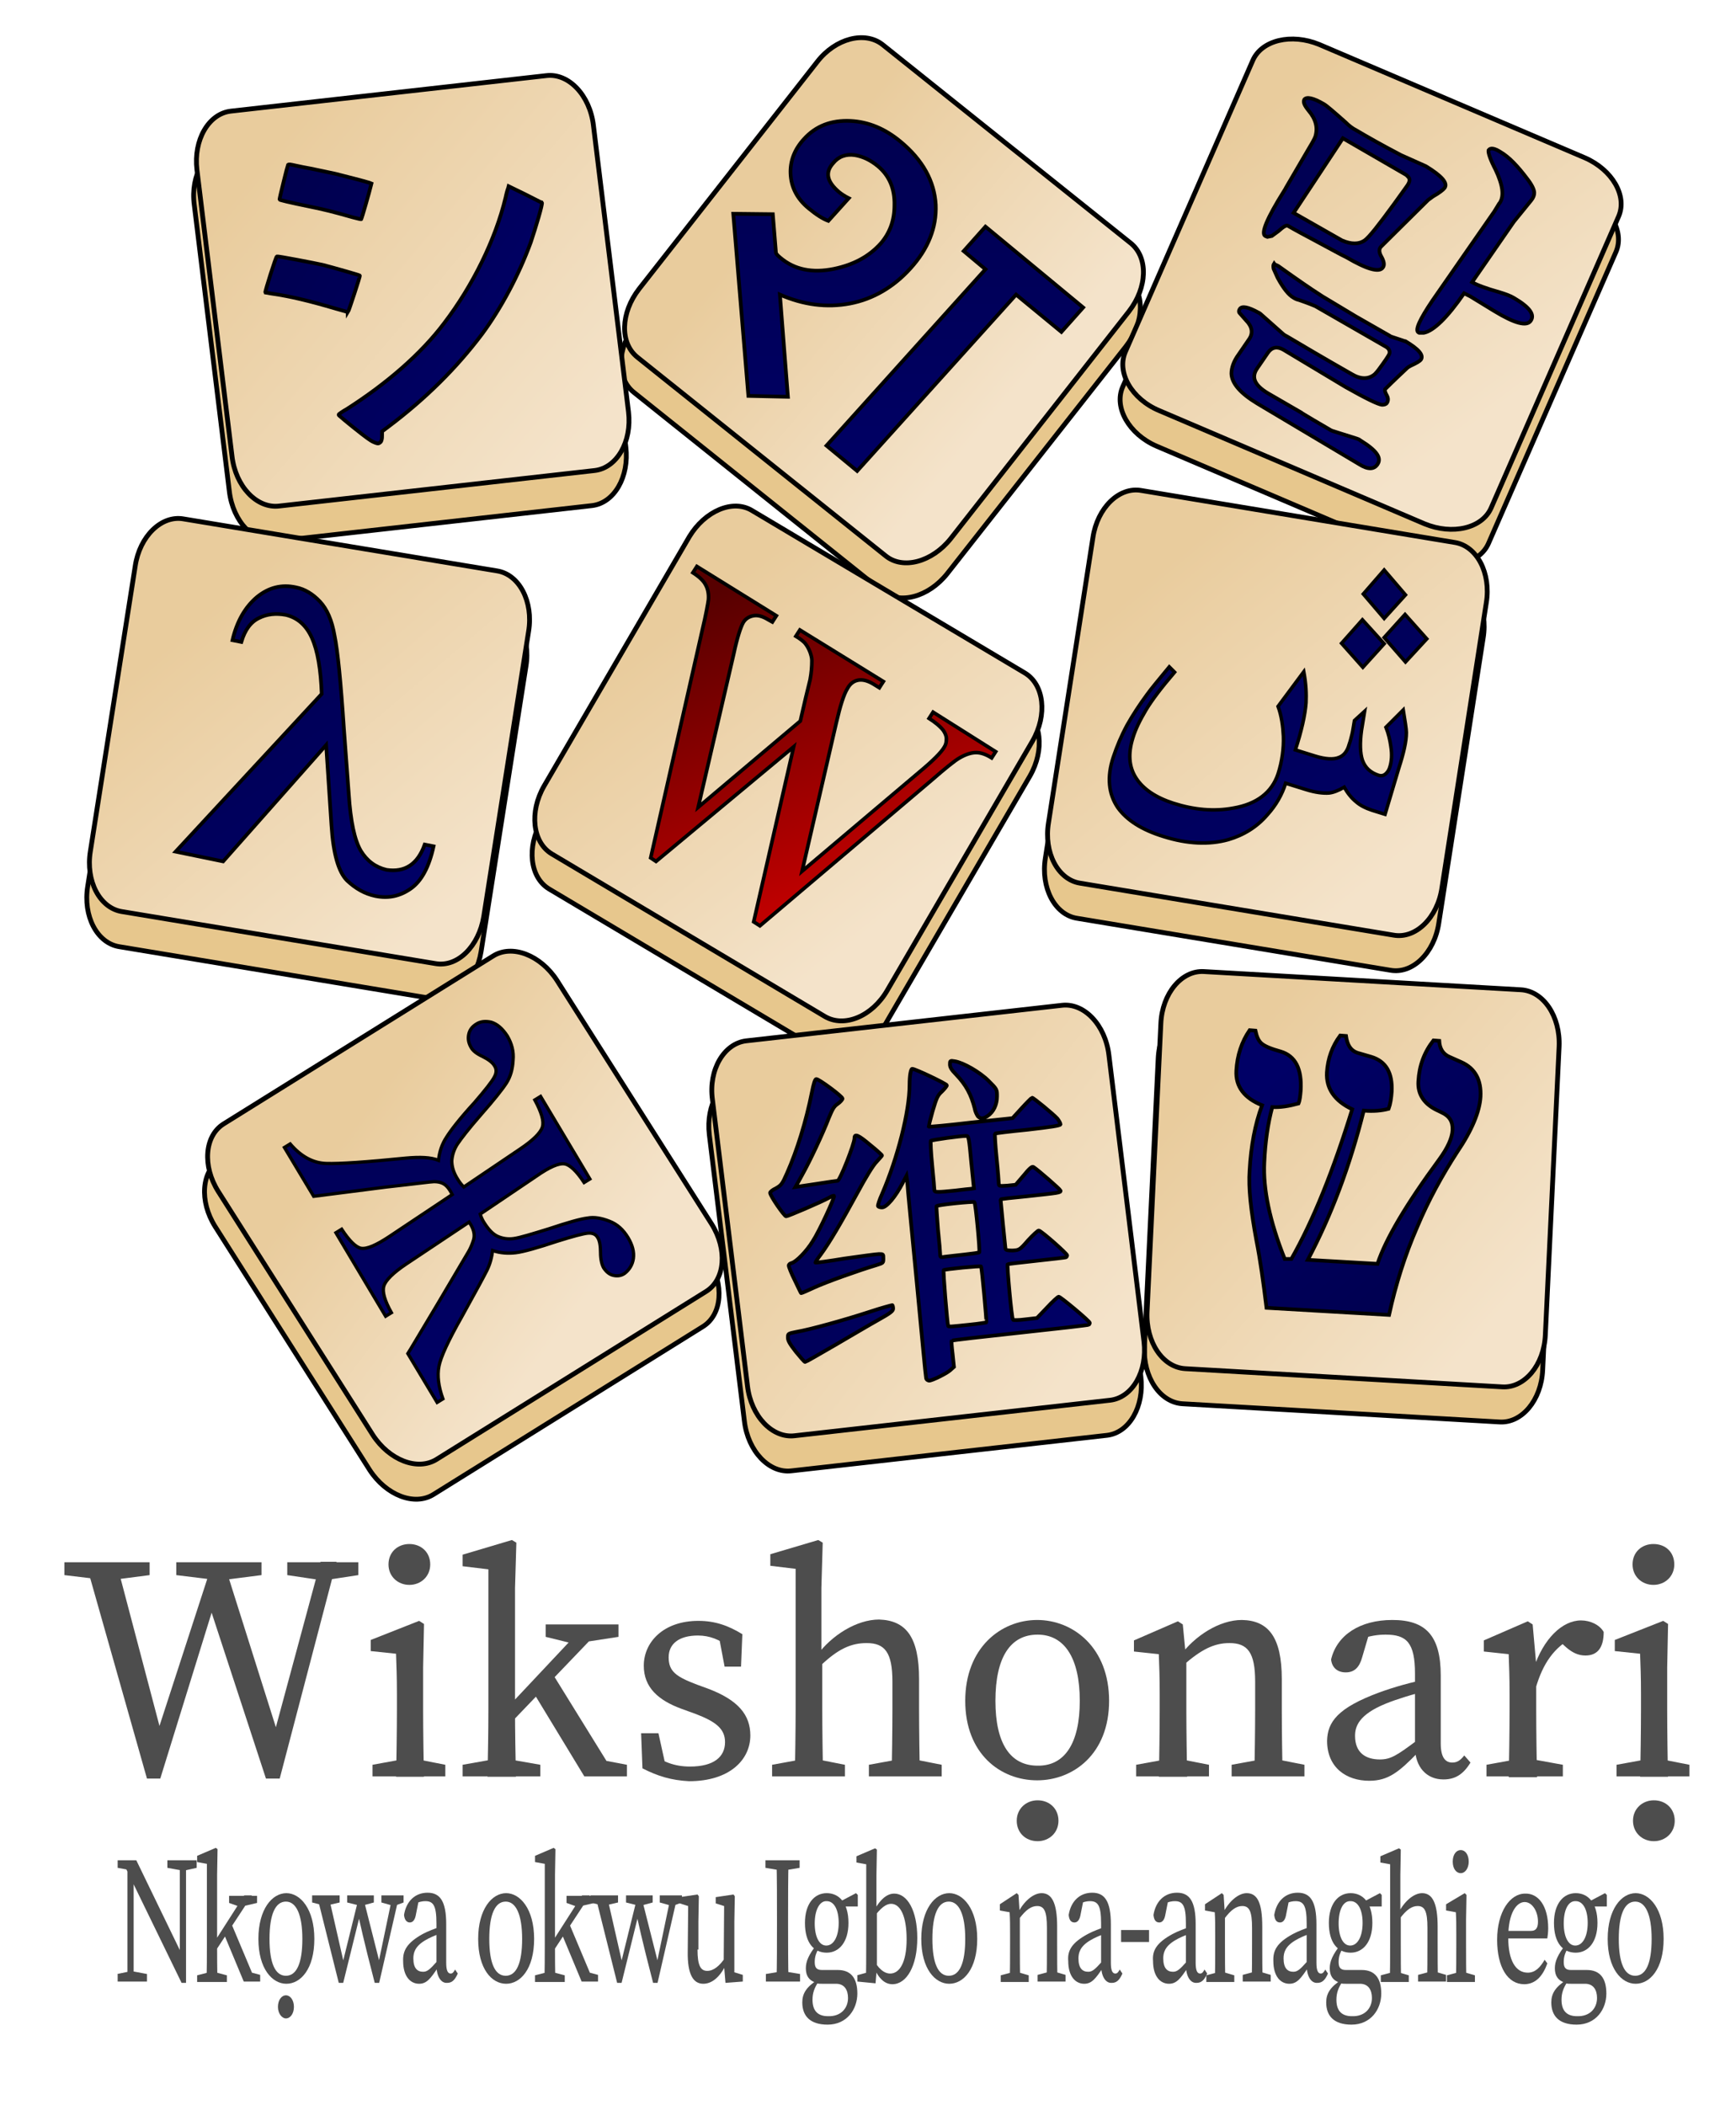 <?xml version="1.0" encoding="utf-8"?>
<!-- Generator: Adobe Illustrator 23.0.6, SVG Export Plug-In . SVG Version: 6.00 Build 0)  -->
<svg version="1.1"
	 id="svg2047" xmlns:cc="http://web.resource.org/cc/" xmlns:dc="http://purl.org/dc/elements/1.1/" xmlns:inkscape="http://www.inkscape.org/namespaces/inkscape" xmlns:rdf="http://www.w3.org/1999/02/22-rdf-syntax-ns#" xmlns:sodipodi="http://sodipodi.sourceforge.net/DTD/sodipodi-0.dtd" xmlns:svg="http://www.w3.org/2000/svg"
	 xmlns="http://www.w3.org/2000/svg" xmlns:xlink="http://www.w3.org/1999/xlink" x="0px" y="0px" viewBox="0 0 391 473.9"
	 style="enable-background:new 0 0 391 473.9;" xml:space="preserve">
<style type="text/css">
	.st0{fill:#E7C78D;stroke:#000000;stroke-width:1.083;stroke-linecap:round;stroke-linejoin:round;}
	.st1{fill:url(#rect3428_1_);stroke:#000000;stroke-width:1.083;stroke-linecap:round;stroke-linejoin:round;}
	.st2{fill:url(#rect3430_1_);stroke:#000000;stroke-width:1.083;stroke-linecap:round;stroke-linejoin:round;}
	.st3{fill:url(#rect3432_1_);stroke:#000000;stroke-width:1.083;stroke-linecap:round;stroke-linejoin:round;}
	.st4{fill:url(#rect3434_1_);stroke:#000000;stroke-width:1.083;stroke-linecap:round;stroke-linejoin:round;}
	.st5{fill:url(#rect3436_1_);stroke:#000000;stroke-width:1.083;stroke-linecap:round;stroke-linejoin:round;}
	.st6{fill:url(#rect3438_1_);stroke:#000000;stroke-width:1.083;stroke-linecap:round;stroke-linejoin:round;}
	.st7{fill:url(#rect3440_1_);stroke:#000000;stroke-width:1.083;stroke-linecap:round;stroke-linejoin:round;}
	.st8{fill:url(#rect3442_1_);stroke:#000000;stroke-width:1.083;stroke-linecap:round;stroke-linejoin:round;}
	.st9{fill:url(#rect3444_1_);stroke:#000000;stroke-width:1.083;stroke-linecap:round;stroke-linejoin:round;}
	.st10{fill:url(#flowRoot2762_1_);stroke:#000000;stroke-width:0.838;}
	.st11{fill:url(#flowRoot3743_1_);stroke:#000000;stroke-width:0.736;}
	.st12{fill:url(#text3751_1_);stroke:#000000;stroke-width:0.839;}
	.st13{fill:url(#flowRoot3695_1_);stroke:#000000;stroke-width:0.815;}
	.st14{fill:url(#flowRoot3683_1_);stroke:#000000;stroke-width:0.785;}
	.st15{fill:url(#text3899_1_);stroke:#000000;stroke-width:0.824;}
	.st16{fill:url(#path3098_1_);stroke:#000000;stroke-width:0.838;}
	.st17{fill:url(#path4921_1_);stroke:#000000;stroke-width:0.838;}
	.st18{fill:url(#flowRoot2865_1_);stroke:#000000;stroke-width:0.838;}
	.st19{fill:#4D4D4D;}
</style>
<sodipodi:namedview  bordercolor="#666666" borderopacity="1.0" id="base" inkscape:current-layer="layer1" inkscape:cx="150.13726" inkscape:cy="242.38884" inkscape:document-units="mm" inkscape:guide-bbox="true" inkscape:pageopacity="0.0" inkscape:pageshadow="2" inkscape:window-height="573" inkscape:window-width="907" inkscape:window-x="263" inkscape:window-y="410" inkscape:zoom="0.7" pagecolor="#ffffff" showguides="true">
	</sodipodi:namedview>
<g id="layer1" transform="translate(-128.443,-60.875)" inkscape:groupmode="layer" inkscape:label="Layer 1">
	<path id="rect2525" class="st0" d="M179.8,93.8l71.1-8c5-0.6,9.8,4.4,10.6,11.2l7.9,64.5c0.8,6.7-2.6,12.6-7.6,13.2l-71.1,8
		c-5,0.6-9.8-4.4-10.6-11.2l-7.9-64.5C171.3,100.3,174.7,94.4,179.8,93.8z"/>
	<path id="rect3412" class="st0" d="M326.5,78.8l55.9,44.7c4,3.2,3.8,10-0.4,15.4L341.8,190c-4.2,5.3-10.8,7.1-14.7,3.9l-55.9-44.7
		c-4-3.2-3.8-10,0.4-15.4l40.1-51.1C316,77.4,322.6,75.7,326.5,78.8z"/>
	<path id="rect3414" class="st0" d="M381.3,148L410,82.5c2-4.6,8.7-6.2,15-3.6l59.8,25.5c6.2,2.7,9.6,8.6,7.6,13.2l-28.7,65.6
		c-2,4.6-8.7,6.2-15,3.6l-59.8-25.5C382.7,158.6,379.3,152.6,381.3,148z"/>
	<path id="rect3416" class="st0" d="M169.2,185.6l70.6,11.7c5,0.8,8.2,6.9,7.1,13.6l-10.1,64.2c-1.1,6.7-5.9,11.5-10.9,10.6
		L155.3,274c-5-0.8-8.2-6.9-7.1-13.6l10.1-64.2C159.3,189.5,164.2,184.7,169.2,185.6z"/>
	<path id="rect3418" class="st0" d="M297.2,183.7l61.5,36.6c4.3,2.6,5.1,9.4,1.7,15.3l-32.7,56.1c-3.4,5.9-9.7,8.5-14.1,5.9
		L252.1,261c-4.3-2.6-5.1-9.4-1.7-15.3l32.7-56.1C286.5,183.8,292.8,181.1,297.2,183.7z"/>
	<path id="rect3420" class="st0" d="M384.8,179.2l70.6,11.7c5,0.8,8.2,6.9,7.1,13.6l-10,64.2c-1,6.7-5.9,11.5-10.9,10.6L371,267.6
		c-5-0.8-8.2-6.9-7.1-13.6l10-64.2C375,183.1,379.9,178.3,384.8,179.2z"/>
	<path id="rect3422" class="st0" d="M178.1,321.8l60.7-37.8c4.3-2.7,10.7-0.2,14.4,5.5l34.8,54.8c3.6,5.7,3.1,12.5-1.2,15.2
		l-60.7,37.8c-4.3,2.7-10.7,0.2-14.4-5.5L176.9,337C173.3,331.3,173.8,324.5,178.1,321.8z"/>
	<path id="rect3424" inkscape:transform-center-x="-57.142857" inkscape:transform-center-y="-26.428571" class="st0" d="
		M295.8,303.1l71.1-8c5-0.6,9.8,4.4,10.6,11.2l7.9,64.5c0.8,6.7-2.6,12.6-7.6,13.2l-71.1,8c-5,0.6-9.8-4.4-10.6-11.2l-7.9-64.5
		C287.4,309.6,290.8,303.7,295.8,303.1z"/>
	<path id="rect3426" class="st0" d="M399,287.5l71.4,4.1c5.1,0.3,8.9,6,8.6,12.8l-3.1,64.9c-0.3,6.8-4.7,12-9.7,11.7l-71.4-4.1
		c-5.1-0.3-8.9-6-8.6-12.8l3.1-64.9C389.6,292.4,393.9,287.2,399,287.5z"/>
	
		<linearGradient id="rect3428_1_" gradientUnits="userSpaceOnUse" x1="834.067" y1="214.946" x2="769.19" y2="284.16" gradientTransform="matrix(0.994 -0.112 -0.121 -0.993 -542.721 465.819)">
		<stop  offset="0" style="stop-color:#F4E3CA"/>
		<stop  offset="1" style="stop-color:#E9CC9D"/>
	</linearGradient>
	<path id="rect3428" class="st1" d="M180.4,85.9l71.1-8c5-0.6,9.8,4.4,10.6,11.2l7.9,64.5c0.8,6.7-2.6,12.6-7.6,13.2l-71.1,8
		c-5,0.6-9.8-4.4-10.6-11.2l-7.9-64.5C172,92.4,175.4,86.5,180.4,85.9z"/>
	
		<linearGradient id="rect3430_1_" gradientUnits="userSpaceOnUse" x1="919.019" y1="1038.291" x2="851.217" y2="1040.745" gradientTransform="matrix(0.781 0.625 0.618 -0.786 -1004.809 393.883)">
		<stop  offset="0" style="stop-color:#F4E3CA"/>
		<stop  offset="1" style="stop-color:#E9CC9D"/>
	</linearGradient>
	<path id="rect3430" class="st2" d="M327.2,70.9l55.9,44.7c4,3.2,3.8,10-0.4,15.4l-40.1,51.1c-4.2,5.3-10.8,7.1-14.7,3.9l-55.9-44.7
		c-4-3.2-3.8-10,0.4-15.4l40.1-51.1C316.6,69.5,323.2,67.8,327.2,70.9z"/>
	
		<linearGradient id="rect3432_1_" gradientUnits="userSpaceOnUse" x1="118.999" y1="-560.378" x2="161.881" y2="-485.768" gradientTransform="matrix(0.401 -0.916 -0.92 -0.393 -102.129 45.316)">
		<stop  offset="0" style="stop-color:#F4E3CA"/>
		<stop  offset="1" style="stop-color:#E9CC9D"/>
	</linearGradient>
	<path id="rect3432" class="st3" d="M381.9,140.1l28.7-65.6c2-4.6,8.7-6.2,15-3.6l59.8,25.5c6.2,2.7,9.6,8.6,7.6,13.2l-28.7,65.6
		c-2,4.6-8.7,6.2-15,3.6l-59.8-25.5C383.3,150.7,379.9,144.7,381.9,140.1z"/>
	
		<linearGradient id="rect3434_1_" gradientUnits="userSpaceOnUse" x1="894.835" y1="369.051" x2="829.608" y2="424.742" gradientTransform="matrix(0.987 0.164 0.155 -0.988 -710.287 482.731)">
		<stop  offset="0" style="stop-color:#F4E3CA"/>
		<stop  offset="1" style="stop-color:#E9CC9D"/>
	</linearGradient>
	<path id="rect3434" class="st4" d="M169.8,177.7l70.6,11.7c5,0.8,8.2,6.9,7.1,13.6l-10.1,64.2c-1.1,6.7-5.9,11.5-10.9,10.6
		l-70.6-11.7c-5-0.8-8.2-6.9-7.1-13.6l10.1-64.2C159.9,181.6,164.8,176.8,169.8,177.7z"/>
	
		<linearGradient id="rect3436_1_" gradientUnits="userSpaceOnUse" x1="1006.296" y1="788.654" x2="930.727" y2="818.337" gradientTransform="matrix(0.859 0.511 0.503 -0.864 -930.166 432.646)">
		<stop  offset="0" style="stop-color:#F4E3CA"/>
		<stop  offset="1" style="stop-color:#E9CC9D"/>
	</linearGradient>
	<path id="rect3436" class="st5" d="M297.8,175.8l61.5,36.6c4.3,2.6,5.1,9.4,1.7,15.3l-32.7,56.1c-3.4,5.9-9.7,8.5-14.1,5.9
		l-61.5-36.6c-4.3-2.6-5.1-9.4-1.7-15.3l32.7-56.1C287.2,175.9,293.5,173.2,297.8,175.8z"/>
	
		<linearGradient id="rect3438_1_" gradientUnits="userSpaceOnUse" x1="1103.309" y1="412.562" x2="1039.517" y2="468.514" gradientTransform="matrix(0.987 0.164 0.154 -0.988 -710.031 482.74)">
		<stop  offset="0" style="stop-color:#F4E3CA"/>
		<stop  offset="1" style="stop-color:#E9CC9D"/>
	</linearGradient>
	<path id="rect3438" class="st6" d="M385.5,171.3l70.6,11.7c5,0.8,8.2,6.9,7.1,13.6l-10,64.2c-1,6.7-5.9,11.5-10.9,10.6l-70.6-11.7
		c-5-0.8-8.2-6.9-7.1-13.6l10-64.2C375.6,175.2,380.5,170.4,385.5,171.3z"/>
	
		<linearGradient id="rect3440_1_" gradientUnits="userSpaceOnUse" x1="471.39" y1="-303.131" x2="447.459" y2="-242.448" gradientTransform="matrix(0.849 -0.528 -0.536 -0.844 -302.022 346.152)">
		<stop  offset="0" style="stop-color:#F4E3CA"/>
		<stop  offset="1" style="stop-color:#E9CC9D"/>
	</linearGradient>
	<path id="rect3440" class="st7" d="M178.8,313.9l60.7-37.8c4.3-2.7,10.7-0.2,14.4,5.5l34.8,54.8c3.6,5.7,3.1,12.5-1.2,15.2
		l-60.7,37.8c-4.3,2.7-10.7,0.2-14.4-5.5l-34.8-54.8C174,323.4,174.5,316.6,178.8,313.9z"/>
	
		<linearGradient id="rect3442_1_" gradientUnits="userSpaceOnUse" x1="922.291" y1="-1.723" x2="858.14" y2="61.653" gradientTransform="matrix(0.994 -0.112 -0.121 -0.993 -542.721 465.819)">
		<stop  offset="0" style="stop-color:#F4E3CA"/>
		<stop  offset="1" style="stop-color:#E9CC9D"/>
	</linearGradient>
	<path id="rect3442" inkscape:transform-center-x="-57.142857" inkscape:transform-center-y="-26.428571" class="st8" d="
		M296.5,295.2l71.1-8c5-0.6,9.8,4.4,10.6,11.2l7.9,64.5c0.8,6.7-2.6,12.6-7.6,13.2l-71.1,8c-5,0.6-9.8-4.4-10.6-11.2l-7.9-64.5
		C288,301.7,291.5,295.8,296.5,295.2z"/>
	
		<linearGradient id="rect3444_1_" gradientUnits="userSpaceOnUse" x1="1104.696" y1="189.054" x2="1039.215" y2="241.065" gradientTransform="matrix(0.998 5.747683e-02 4.836230e-02 -0.999 -644.958 481.709)">
		<stop  offset="0" style="stop-color:#F4E3CA"/>
		<stop  offset="1" style="stop-color:#E9CC9D"/>
	</linearGradient>
	<path id="rect3444" class="st9" d="M399.6,279.6l71.4,4.1c5.1,0.3,8.9,6,8.6,12.8l-3.1,64.9c-0.3,6.8-4.7,12-9.7,11.7l-71.4-4.1
		c-5.1-0.3-8.9-6-8.6-12.8l3.1-64.9C390.2,284.5,394.6,279.3,399.6,279.6z"/>
	
		<linearGradient id="flowRoot2762_1_" gradientUnits="userSpaceOnUse" x1="1057.72" y1="154.799" x2="1100.578" y2="100.513" gradientTransform="matrix(0.868 -4.019387e-02 -4.019387e-02 -0.868 -496.944 480.231)">
		<stop  offset="0" style="stop-color:#000066"/>
		<stop  offset="1" style="stop-color:#00004F"/>
	</linearGradient>
	<path id="flowRoot2762" class="st10" d="M441.3,356.9l-27.6-1.6c-0.7-5.7-1.4-10.8-2.3-15.3c-1.2-6.5-1.8-11.7-1.5-15.7
		c0.3-5.4,1.2-10.3,2.8-14.6c-4-1.6-6-4.2-5.8-7.8c0.2-3.4,1.2-6.5,3-9.1l1.3,0.1c0.3,1.4,0.7,2.3,1.4,2.9c0.7,0.6,2.1,1.2,4.3,1.8
		c3.3,1,4.8,3.9,4.5,8.8c-0.1,1.2-0.2,2.2-0.5,2.9c-2.2,0.6-4.1,0.9-5.9,0.8c-1,3.7-1.6,7.9-1.8,12.5c-0.3,5.9,1.2,13.2,4.6,21.7
		l1.5,0c5-8.8,9.5-20.1,13.7-33.7c-4-1.9-5.9-4.7-5.7-8.3c0.2-3.1,1.2-5.9,3-8.3l1.3,0.1c0.3,2.1,1.1,3.3,2.6,3.8l3.1,0.9
		c3.3,1,4.8,3.6,4.6,7.8c-0.1,1.5-0.3,2.8-0.7,3.9c-1.5,0.4-3.4,0.6-5.6,0.4c-3.1,12.4-7.3,23.6-12.6,33.6l15.7,0.9
		c1.8-5.5,6.4-13.3,13.9-23.5c1.9-2.6,2.9-4.8,3-6.6c0.1-1.9-0.7-3.2-2.5-4l-0.6-0.3c-3.2-1.4-4.8-3.7-4.6-6.7
		c0.2-3.5,1.3-6.5,3.4-9.2l1.3,0.1c0.1,1.8,0.9,3,2.3,3.6l2.7,1.2c3.1,1.4,4.5,4,4.3,7.8c-0.2,3.3-1.9,7.5-5.3,12.5
		c-3.3,5.1-6.4,10.7-9,16.9C444.9,343.4,442.8,350,441.3,356.9L441.3,356.9z"/>
	
		<linearGradient id="flowRoot3743_1_" gradientUnits="userSpaceOnUse" x1="715.346" y1="232.634" x2="618.509" y2="319.704" gradientTransform="matrix(0.492 0.572 0.504 -0.505 -235.879 87.868)">
		<stop  offset="0" style="stop-color:#000066"/>
		<stop  offset="1" style="stop-color:#00004F"/>
	</linearGradient>
	<path id="flowRoot3743" class="st11" d="M204.1,338.4l1.3-0.8c1.7,2.6,3.2,4.1,4.4,4.3c1.3,0.2,3.4-0.7,6.4-2.7l14.1-9.4l-0.5-0.9
		c-0.5-0.8-1-1.3-1.6-1.6c-0.6-0.3-1.3-0.4-2-0.4c-0.7,0-4.3,0.5-10.7,1.2l-16.4,2.1l-6.6-11l1.3-0.8c2.4,2.8,5.1,4.3,8.1,4.4
		c3,0.1,9-0.3,17.9-1.2c3.3-0.3,5.7-0.2,7.4,0.5c0.2-1.9,0.8-3.7,1.8-5.2c1-1.6,3-4.2,6.3-7.8c2.5-2.9,4-4.8,4.5-5.8
		c0.5-0.9,0.5-1.8,0-2.5c-0.4-0.7-1.3-1.4-2.7-2.1c-1.3-0.6-2.2-1.3-2.6-2.1c-0.5-0.9-0.7-1.8-0.5-2.8s0.7-1.7,1.6-2.3
		c1-0.7,2.2-0.8,3.5-0.5c1.3,0.4,2.5,1.4,3.6,3.1c1,1.7,1.5,3.5,1.3,5.5c-0.1,2-0.6,3.7-1.5,5.1c-0.9,1.4-2.8,3.8-5.8,7.2
		c-2.7,3.1-4.4,5.3-5.2,6.5c-0.8,1.2-1.2,2.5-1.3,3.8c0,1.3,0.4,2.7,1.3,4.1c0.3,0.5,0.7,1.1,1.4,1.8l12.6-8.5c3-2,4.7-3.7,5.1-5
		c0.4-1.3-0.2-3.3-1.7-6.1l1.3-0.8l11.1,18.6l-1.3,0.8c-1.7-2.6-3.2-4-4.4-4.2c-1.3-0.2-3.4,0.7-6.4,2.8l-12.6,8.5
		c0.2,0.7,0.5,1.3,0.8,1.8c1,1.6,2,2.7,3.1,3.2c1.1,0.5,2.4,0.7,3.7,0.5c1.4-0.2,4-1,7.9-2.2c4.2-1.4,7-2.2,8.6-2.4
		c1.6-0.3,3.2,0,5,0.7c1.8,0.7,3.1,1.9,4.2,3.7c1,1.7,1.4,3.2,1.2,4.7c-0.2,1.4-0.9,2.5-1.9,3.3c-0.8,0.6-1.7,0.7-2.6,0.5
		c-0.9-0.2-1.6-0.8-2.2-1.7c-0.4-0.7-0.7-1.9-0.7-3.4c0-1.6-0.2-2.8-0.7-3.5c-0.4-0.7-1.2-1-2.2-0.9c-1,0.1-3.3,0.7-6.8,1.8
		c-4.5,1.5-7.7,2.4-9.4,2.6c-1.7,0.2-3.5,0.1-5.2-0.5c-0.2,1.6-0.6,3.1-1.3,4.5c-0.7,1.4-2.6,4.9-5.7,10.5c-3,5.3-4.7,9-5.1,11.1
		c-0.4,2.1-0.1,4.5,0.9,7.3l-1.3,0.8l-6.6-11c0.4-0.6,2.7-4.5,6.9-11.5l6.8-11.5c0.4-0.7,0.8-1.6,1.1-2.6c0.3-1,0.1-2.1-0.5-3.2
		c-0.1-0.2-0.3-0.5-0.5-0.8l-14.1,9.4c-3,2-4.7,3.7-5.1,5c-0.4,1.3,0.2,3.3,1.7,6l-1.3,0.8L204.1,338.4z"/>
	
		<linearGradient id="text3751_1_" gradientUnits="userSpaceOnUse" x1="584.64" y1="560.132" x2="488.926" y2="658.328" gradientTransform="matrix(0.486 0.46 0.483 -0.47 -222.053 168.754)">
		<stop  offset="0" style="stop-color:#000066"/>
		<stop  offset="1" style="stop-color:#00004F"/>
	</linearGradient>
	<path id="text3751" class="st12" d="M367.5,135.6l-10.2-8.4l-35.8,39.7l-6.9-5.7l35.8-39.7l-4.9-4.1l4.9-5.5l22,18.2L367.5,135.6z
		 M333.5,121.3c-3.8,4.2-8.4,6.9-13.6,7.9c-5.3,1-10.5,0.3-15.8-2l1.8,23L297,150l-3.4-41l8.9,0.1l0.7,8.6c0,0.3,0.4,0.7,1,1.2
		c3.2,2.7,7.2,3.5,12.1,2.5c4.3-0.9,7.8-2.7,10.5-5.7c2-2.3,3.1-5.1,3.1-8.6c0.1-3.8-1.2-6.7-3.7-8.8c-1.7-1.4-3.4-2.2-5.2-2.5
		c-2-0.3-3.7,0.3-4.9,1.8c-1.9,2.1-1.4,4.2,1.3,6.5c0.6,0.5,1.4,1,2.2,1.4l-4.6,5.1c-1.3-0.5-2.7-1.4-4.4-2.8
		c-2.7-2.2-4-4.9-4.1-7.9c-0.1-2.8,0.9-5.4,3-7.7c2.7-3,6.2-4.3,10.5-4.1c4.1,0.2,7.8,1.8,11.2,4.6c5.1,4.2,7.7,9,8,14.3
		C339.4,112.1,337.5,116.9,333.5,121.3L333.5,121.3z"/>
	
		<linearGradient id="flowRoot3695_1_" gradientUnits="userSpaceOnUse" x1="604.669" y1="300.337" x2="517.526" y2="385.393" gradientTransform="matrix(0.621 0.304 0.292 -0.644 -138.154 282.705)">
		<stop  offset="0" style="stop-color:#D40000"/>
		<stop  offset="1" style="stop-color:#570000"/>
	</linearGradient>
	<path id="flowRoot3695" class="st13" d="M352.7,230.1l-0.9,1.4c-1.3-0.8-2.4-1.2-3.5-1.2c-1.1,0-2.4,0.4-3.9,1.3
		c-1,0.6-3,2.2-6.1,4.9l-38.7,32.8l-1.4-0.9l9-39.4l-31,25.8L275,254l11.6-51.2c0.9-3.8,1.3-6.1,1.4-6.9c0.1-1.2-0.1-2.4-0.6-3.3
		c-0.5-1-1.5-1.9-2.9-2.8l0.9-1.4l17.9,11.1l-0.9,1.4l-0.9-0.5c-1.3-0.8-2.4-1.1-3.4-0.9c-1,0.2-1.8,0.7-2.3,1.6
		c-0.5,0.9-1.3,3.2-2.1,7l-8,34.5l23-19.4l1.2-5.2l1-4.1c0.3-1.6,0.4-3,0.4-4.3c0-0.7-0.2-1.3-0.4-1.9c-0.3-0.8-0.7-1.5-1.2-2.1
		c-0.4-0.4-1-0.9-2-1.5l0.9-1.4l18.8,11.6l-0.9,1.4l-1.3-0.8c-1.3-0.8-2.5-1.1-3.5-0.9c-1,0.2-1.8,0.8-2.4,1.9
		c-0.8,1.3-1.6,3.8-2.5,7.7l-7.7,33.4l26.5-22.4c3-2.5,4.8-4.3,5.5-5.5c0.4-0.6,0.5-1.2,0.5-1.9c0-0.7-0.3-1.3-0.7-1.9
		c-0.7-0.9-1.8-1.8-3.2-2.7l0.9-1.4L352.7,230.1z"/>
	
		<linearGradient id="flowRoot3683_1_" gradientUnits="userSpaceOnUse" x1="452.829" y1="199.367" x2="352.033" y2="309.46" gradientTransform="matrix(0.621 0.136 0.133 -0.606 129.14 318.364)">
		<stop  offset="0" style="stop-color:#000066"/>
		<stop  offset="1" style="stop-color:#00004F"/>
	</linearGradient>
	<path id="flowRoot3683" class="st14" d="M445,194.8l-4.8,5.3l-4.7-5.5l4.7-5.4L445,194.8z M449.8,204.7l-4.8,5.2l-4.8-5.5l4.7-5.2
		L449.8,204.7z M440.2,205.8l-4.8,5.3l-4.8-5.4l4.7-5.3L440.2,205.8z M440.4,244.2l-2.9-0.9c-1.5-0.5-2.7-1.1-3.6-1.9
		c-1-0.8-1.9-1.9-2.7-3.3c-1.4,0.8-2.5,1.2-3.4,1.3c-1.3,0.1-3.1-0.1-5.3-0.8l-4.5-1.4c-0.8,2.6-2.2,5-4.1,7.1
		c-2.4,2.8-5.4,4.6-8.8,5.6c-4.3,1.2-9.2,1-14.6-0.7c-4.9-1.5-8.3-3.7-10.3-6.5c-2.1-3.1-2.5-6.9-1-11.4c0.8-2.4,1.8-4.8,3.1-7.2
		c1.3-2.3,2.8-4.6,4.5-6.9c1-1.4,2.7-3.4,5-6.2l1.2,1.2c-3,3.5-5.2,6.4-6.5,8.6c-1.3,2.2-2.3,4.2-2.9,6.2c-1.1,3.5-0.9,6.5,0.7,9
		c1.6,2.5,4.4,4.4,8.4,5.7c4.7,1.5,9.2,1.9,13.5,1.1c5.3-0.9,8.7-3.5,10.1-7.7c0.9-2.8,1.3-5.7,1.2-8.5c-0.1-2.2-0.4-4.5-1.2-6.7
		l5.8-7.8c0.5,2.7,0.6,5,0.5,7c-0.2,2.7-1,6.3-2.4,10.6l4.5,1.4c2.3,0.7,4.1,0.8,5.3,0.3c1.1-0.4,1.9-1.4,2.3-2.9
		c0.3-0.8,0.5-1.7,0.7-2.5c0.2-0.9,0.3-1.8,0.5-2.9l2.3-2.1l-0.7,4.3c-0.4,2.9-0.3,5.2,0.2,6.7c0.6,1.7,1.8,2.8,3.6,3.4
		c0.6,0.2,1.1,0.1,1.5-0.2c0.4-0.3,0.8-0.8,1-1.4c0.5-1.4,0.6-3.1,0.3-4.9c-0.2-1.4-0.5-2.8-1.1-4.3l3.9-3.9
		c0.4,2.5,0.7,4.3,0.7,5.1c0,2-0.6,4.6-1.7,8L440.4,244.2z"/>
	
		<linearGradient id="text3899_1_" gradientUnits="userSpaceOnUse" x1="755.264" y1="330.101" x2="676.693" y2="426.736" gradientTransform="matrix(0.66 5.941423e-02 6.000381e-02 -0.654 -305.497 437.332)">
		<stop  offset="0" style="stop-color:#000066"/>
		<stop  offset="1" style="stop-color:#00004F"/>
	</linearGradient>
	<path id="text3899" class="st15" d="M224.1,251l2,0.4c-1,4.6-2.7,7.8-5.1,9.5c-2.4,1.7-5,2.3-8,1.7c-2.4-0.5-4.5-1.7-6.4-3.5
		c-1.9-1.9-3.1-6-3.5-12.4l-1.2-18.1l-23.2,26.2l-10.7-2.2l32.9-35.5c-0.2-5.5-0.9-9.7-2.2-12.6c-1.3-2.9-3.3-4.6-5.9-5.2
		c-2.2-0.4-4.2-0.2-6,0.7c-1.9,0.9-3.2,2.7-4,5.4l-2-0.4c1-4.3,2.9-7.5,5.5-9.7c2.7-2.2,5.6-2.9,8.8-2.2c2,0.4,3.8,1.5,5.4,3.2
		c1.6,1.7,2.7,4.2,3.3,7.7c0.7,3.4,1.4,10.4,2.1,20.9l1.1,14.8c0.4,6.1,1.3,10.3,2.7,12.7c1.4,2.3,3.3,3.7,5.8,4.3
		C219.6,257.3,222.5,255.5,224.1,251L224.1,251z"/>
	
		<linearGradient id="path3098_1_" gradientUnits="userSpaceOnUse" x1="1730.013" y1="-60.532" x2="1537.073" y2="138.468" gradientTransform="matrix(0.279 0 0 -0.294 -118.662 350.65)">
		<stop  offset="0" style="stop-color:#000066"/>
		<stop  offset="1" style="stop-color:#00004F"/>
	</linearGradient>
	<path id="path3098" class="st16" d="M337,370.9c-0.1-0.4-1-10.1-2.1-21.6c-1.1-11.5-2.1-21.5-2.1-22.3l-0.2-1.4l-0.8,1.5
		c-1.7,3.3-3.7,5.6-4.7,5.6c-0.4,0-0.8-0.1-0.9-0.3c-0.1-0.1,0.3-1.4,0.9-2.7c3.5-8.1,6.2-18.6,6.2-24.6c0-2.2,0.3-3.6,0.6-3.6
		c0.7,0,7.8,3.4,7.8,3.7c0,0.2-0.5,0.8-1.1,1.4c-1,0.9-1.2,1.4-2.1,4.4c-0.5,1.8-0.9,3.4-0.9,3.5c0.1,0.1,4.4-0.3,9.5-0.9l9.4-1
		l2.1-2.3c1.1-1.2,2.2-2.3,2.3-2.3c0.3,0,4.8,3.7,5.7,4.7c0.4,0.5,0.7,1.1,0.7,1.3c-0.1,0.3-2.2,0.6-7.4,1.2c-4,0.4-7.4,0.8-7.4,0.9
		s0.1,2.5,0.4,5.4s0.5,5.6,0.5,5.9c0,0.5,0.2,0.5,1.9,0.4l1.9-0.2l1.8-2.1c1.3-1.6,1.9-2.1,2.2-1.9c1.1,0.7,6,5,6.1,5.3
		c0.1,0.5-0.3,0.5-7.6,1.3c-3.2,0.3-5.9,0.6-5.9,0.7c0,0,1,10.4,1.1,11.1c0.1,0.3,0.4,0.4,1.6,0.4c1.5-0.1,1.6-0.1,3.5-2.3
		c1.1-1.2,2.2-2.2,2.4-2.2c0.5,0,6.4,5.2,6.4,5.6c0,0.1-0.1,0.3-0.2,0.4c-0.1,0.1-3.1,0.4-6.6,0.8c-3.5,0.4-6.5,0.7-6.6,0.8
		c-0.2,0.2,0.9,12.3,1.2,12.5c0.1,0.1,1.3,0.1,2.8-0.1l2.6-0.3l2.3-2.4c1.2-1.3,2.4-2.4,2.6-2.4c0.4,0,7,5.5,7,5.9
		c0,0.1-0.1,0.3-0.2,0.4c-0.1,0.1-7.1,0.9-15.5,1.8c-8.4,0.9-15.4,1.7-15.4,1.8c-0.1,0.1,0,1.4,0.2,3l0.3,2.9l-0.9,0.8
		c-0.8,0.7-4,2.3-4.7,2.3C337.2,371.6,337,371.3,337,370.9z M346.8,359.1c2.1-0.2,3.8-0.5,3.8-0.5c0.1-0.1-1-12.4-1.2-12.6
		c-0.1-0.2-8.1,0.6-8.4,0.8c-0.2,0.1,0.8,12.1,1,12.6C342.1,359.6,343,359.5,346.8,359.1z M345.7,343.3c1.8-0.2,3.3-0.4,3.3-0.5
		c0.2-0.2-0.8-11.1-1.1-11.3c-0.2-0.2-8.2,0.6-8.5,0.9c-0.1,0.1,0.1,2.4,0.3,5.2c0.3,2.8,0.5,5.3,0.5,5.7c0,0.6,0.1,0.7,1.1,0.5
		C342,343.7,344,343.5,345.7,343.3z M343.6,328.9c1.7-0.2,3.3-0.4,3.6-0.4l0.6-0.1l-0.6-5.9c-0.5-5.5-0.6-5.9-1.1-5.9
		c-1.4,0-7.8,0.9-8,1.1c-0.1,0.1,0,2.6,0.3,5.5s0.5,5.5,0.5,5.7C339,329.3,339.7,329.3,343.6,328.9z M307.7,365.2
		c-1.4-1.8-1.8-2.5-1.8-3.2c0-0.9,0-0.9,2-1.3c3-0.5,10.9-2.7,16.4-4.5c2.7-0.9,5-1.5,5.1-1.5s0.2,0.4,0.2,0.8c0,0.5-0.6,1-3.3,2.5
		c-1.8,1-6.2,3.6-9.8,5.7c-3.6,2.1-6.6,3.8-6.7,3.8C309.6,367.5,308.7,366.4,307.7,365.2z M307.5,349.2c-0.8-1.6-1.4-3.1-1.4-3.4
		s0.3-0.5,0.7-0.6c1-0.3,3.3-2.6,4.7-4.9c1.4-2.1,5-9.9,4.8-10.2c-0.1-0.1-0.6,0.1-1.1,0.4c-1.8,1-9.3,4.2-9.7,4.2
		c-0.4,0-3.6-4.6-3.6-5.3c0-0.2,0.6-0.7,1.3-1c1.2-0.7,1.4-0.9,2.5-3.4c2.3-5.2,4.3-11.7,5.6-18.2c0.4-2,0.7-3,1-3
		c0.6,0,5.9,3.9,5.9,4.4c0,0.2-0.5,0.8-1.1,1.2c-0.9,0.6-1.2,1.3-2,3.2c-1.3,3.4-4.2,9.6-6,12.8c-0.8,1.5-1.5,2.7-1.5,2.7
		s2.1-0.3,4.7-0.7c2.5-0.4,4.7-0.7,4.8-0.7c0.5,0,3.8-8.3,3.8-9.6c0-1.1,0.9-0.7,3.5,1.5c1.5,1.2,2.7,2.3,2.7,2.4s-0.6,0.7-1.2,1.4
		c-0.8,0.8-2.4,3.4-4.5,7.3c-3.5,6.4-6.1,10.9-8.1,13.6c-0.7,0.9-1.2,1.7-1.2,1.8s3-0.3,6.6-0.9c3.6-0.5,7.1-1,7.7-1c1,0,1,0,1,1
		c0,1,0,1-1.6,1.5c-4,1.2-11.3,3.8-13.9,5c-1.5,0.7-2.9,1.3-3,1.3S308.3,350.8,307.5,349.2z M348.7,312.2c-0.2-0.3-0.6-1-0.7-1.7
		c-0.8-3.2-2-5.4-4.2-7.7c-1.1-1.1-1.4-1.7-1.4-2.3c0-0.8,0-0.9,1.1-0.7c1.9,0.3,5.6,2.4,7.6,4.4c1.9,1.9,1.9,1.9,1.9,3.5
		c0,1.9-0.8,3.5-2.1,4.4C349.9,312.8,349.3,312.8,348.7,312.2z"/>
	
		<linearGradient id="path4921_1_" gradientUnits="userSpaceOnUse" x1="1154.858" y1="-760.276" x2="831.609" y2="-331.971" gradientTransform="matrix(0.111 -3.855391e-02 -3.807676e-02 -0.116 88.047 99.752)">
		<stop  offset="0" style="stop-color:#000066"/>
		<stop  offset="1" style="stop-color:#00004F"/>
	</linearGradient>
	<path id="path4921" class="st17" d="M212.6,160.4c-0.7-0.3-1.8-1.1-4.3-3.1c-1.9-1.5-3.4-2.8-3.5-2.9c-0.1-0.1-0.1-0.2,0-0.3
		s0.8-0.6,1.7-1.1c9.1-5.8,16.8-12.5,22-19.4c6.4-8.4,11.5-18.7,13.8-28.2c0.2-1,0.5-2,0.6-2.2l0.1-0.4l3.7,1.8c2,1,3.7,1.9,3.8,1.9
		c0.2,0.3-1.4,5.6-2.5,8.9c-2.7,7.4-6.7,14.9-11,20.7c-5.8,7.7-12.7,14.5-20.9,20.7l-1.6,1.2l0,0.7c0,0.4,0,0.9-0.1,1.2
		c-0.1,0.4-0.2,0.5-0.5,0.7C213.6,160.8,213.3,160.7,212.6,160.4z M204.2,130.4c-6.1-1.8-10.3-2.8-14.4-3.4
		c-0.8-0.1-1.5-0.3-1.6-0.3c-0.1-0.2,2.4-8.1,2.6-8.1c0.2-0.1,8.5,1.5,10.3,1.9c2,0.5,8.3,2.3,8.4,2.4c0.1,0.1-2.5,8-2.7,8.3
		C206.8,131.1,205.6,130.8,204.2,130.4z M207.9,109.8c-4.2-1.2-6.6-1.8-9.6-2.4c-4.9-1-6.9-1.5-6.9-1.6c0-0.4,1.8-7.6,1.9-7.8
		c0.1-0.1,0.2-0.1,0.5-0.1c0.2,0,2.2,0.5,4.5,0.9c2.3,0.5,4.9,1,5.7,1.2c1.6,0.4,6.7,1.7,7.6,2l0.5,0.2l-0.1,0.4
		c-0.3,1.3-2.1,7.6-2.2,7.6C209.9,110.3,209,110.1,207.9,109.8z"/>
	
		<linearGradient id="flowRoot2865_1_" gradientUnits="userSpaceOnUse" x1="-14.55" y1="246.881" x2="-24.372" y2="255.102" gradientTransform="matrix(5.542 3.32 4.165 -6.008 -498.88 1691.949)">
		<stop  offset="0" style="stop-color:#000066"/>
		<stop  offset="1" style="stop-color:#00004F"/>
	</linearGradient>
	<path id="flowRoot2865" class="st18" d="M426.6,84.3c0.7,0.4,2.3,1.8,4.9,4.1c0.8,0.8,1.6,1.4,2.4,1.8c2.2,1.3,5.5,3.2,10.1,5.6
		l5.6,2.5c3.6,2.2,5,3.8,4.2,4.9c-0.3,0.4-1.2,1.1-2.6,1.9l-1.1,0.8l-10.6,10.5c-0.5,0.5-0.5,1.3,0.1,2.3c0.6,1.1,0.7,1.9,0.3,2.4
		c-0.8,1.2-3.6,0.4-8.2-2.3l-1.2-0.6l-6.7-3.6c-3.6-1.9-5.3-2.9-5.3-2.9c-0.3-0.2-1,0.2-2.1,1.2l-1.5,1.1l-1,0.2l-0.5-0.2
		c-1-0.6,0.4-4,4.3-10.2c0.2-0.3,0.3-0.5,0.4-0.7l4.5-7.7c1.2-2,1.9-3.2,2.1-3.8c0.6-2,0.1-3.9-1.5-5.8c-0.9-1.1-1.3-1.9-1-2.5
		C422.7,82.6,424.2,82.9,426.6,84.3L426.6,84.3z M419.8,108.8l10.9,6.2c2.1,0.9,3.8,0.9,5.1,0c1-0.7,3.2-3.5,6.7-8.3
		c1.1-1.5,2-2.8,2.8-3.9c0.6-0.8,0.8-1.5,0.4-2c-0.2-0.2-0.4-0.5-0.8-0.7L430.9,92L419.8,108.8z M416.4,120.8l3.1,2.2
		c3.7,2.6,6,4.1,6.8,4.6l7.5,4.5l7.7,4.4l0.1,0.1l3.3,1.1l0.1,0c3,1.8,4.1,3.1,3.5,4.1c-0.3,0.4-1,0.8-2.3,1.4
		c-0.4,0.2-0.7,0.4-0.8,0.5c-3.2,3-4.8,4.6-5,4.8c-0.1,0.3,0,0.7,0.4,1.4c0.3,0.5,0.3,1,0.2,1.3c-0.1,0.2-0.1,0.3-0.2,0.4
		c-0.2,0.3-0.6,0.4-1.1,0.4c-0.9-0.1-3.6-1.4-8.2-4l-14-8.4c-1.4-0.8-2.6-0.6-3.5,0.7l-2.4,3.5c-1.4,2-0.6,3.8,2.4,5.6l7.6,4.4
		l0.1,0.1c3.8,2.3,5.8,3.4,6.1,3.6c0.3,0.2,0.5,0.3,0.8,0.4l5.4,1.7c0.3,0.1,0.6,0.2,0.8,0.4c3.6,2.2,4.9,3.9,3.9,5.4
		c-0.8,1.2-2.2,1.2-4.1,0l-21.5-12.8c-0.5-0.3-1-0.6-1.5-0.9c-3.8-2.3-5.7-4.5-5.8-6.7c0-1.3,0.5-2.8,1.6-4.3l2.4-3.5
		c0.9-1.3,0.7-2.8-0.7-4.2l-1.5-1.7c-0.2-0.3-0.1-0.6,0.1-0.9c0.5-0.7,1.9-0.4,4.1,0.8c0.2,0.1,0.4,0.2,0.5,0.3l5.3,4.7
		c0.3,0.2,0.5,0.3,0.7,0.4c3.2,1.9,8.1,4.8,14.6,8.5c2,1.2,3.8,1.2,5.2,0c0.5-0.5,1.1-1.3,1.8-2.3c1-1.4,1.5-2.2,1.5-2.4
		c0.1-0.5-0.1-1-0.7-1.4l-16-9.2c-0.2-0.1-1.4-0.6-3.7-1.4c-0.5-0.1-0.9-0.3-1.2-0.5c-1.1-0.6-2.3-2.1-3.6-4.5l-0.9-2
		c-0.1-0.5-0.1-0.9,0.1-1.2C415.6,120.5,415.9,120.5,416.4,120.8L416.4,120.8z M458.2,126.9c-3.8,5.5-6.9,8.5-9.1,8.9l-1,0l-0.2-0.1
		c-0.8-0.5,0.3-2.9,3.2-7.2l13.9-20l1.1-1.8l0.1-0.1c1.1-1.6,0.7-4.1-0.9-7.5c-1.2-2.3-1.7-3.8-1.6-4.4c0.4-0.6,1.3-0.5,2.7,0.4
		c1.9,1.1,3.9,3.2,6,6c1.1,1.4,1.6,2.5,1.6,3.2c0,0.5-0.2,1.1-0.7,1.7c-2.6,3.2-3.9,4.8-3.9,4.8l-9.4,13.6c1,0.6,3.1,1.4,6.3,2.3
		c1.3,0.4,2.4,0.8,3.2,1.3c3.4,2,4.7,3.7,3.7,5.1c-0.9,1.3-3.6,0.6-8.2-2.2l-5.4-3.3L458.2,126.9z"/>
</g>
<g>
	<g>
		<path class="st19" d="M23.7,355.7l-9.2-1.1v-2.9h19.2v2.9l-8.5,1.1H23.7z M47.9,351.7h2.5l12.7,40.2l-1.9,0.4l11-40.7h3.6
			L63,400.4h-3.1l-13.4-40.9l2.3-0.1l-12.7,41h-3l-13.8-48.7h6.9l10.6,40.2l-2.1,0.4L47.9,351.7z M48.7,355.7l-9-1.1v-2.9h19.2v2.9
			l-8.6,1.1H48.7z M72.1,355.7l-7.4-1.1v-2.9h16v2.9l-7.2,1.1H72.1z"/>
		<path class="st19" d="M89.2,399.9c0.1-3.2,0.2-10.7,0.2-15.1v-3.4c0-4-0.1-6.2-0.2-9.1l-5.7-0.6v-2.5l10.9-4.3l1.1,0.7l-0.2,9.8
			v9.5c0,4.5,0.1,11.9,0.2,15.1H89.2z M100.3,397.3v2.6H83.9v-2.6l7.7-1.4h1.6L100.3,397.3z M87.5,352.2c0-2.8,2.1-4.6,4.7-4.6
			s4.7,1.8,4.7,4.6c0,2.7-2.1,4.6-4.7,4.6S87.5,354.9,87.5,352.2z"/>
		<path class="st19" d="M115.3,346.7l1,0.6l-0.3,10.2v27.3c0,5,0.1,10.2,0.2,15.2h-6.4c0.1-4.9,0.2-10.1,0.2-15.1v-31.6l-5.8-0.7
			v-2.6L115.3,346.7z M121.7,397.3v2.6h-17.5v-2.6l7.9-1.4h1.6L121.7,397.3z M136.3,365.7L113,390v-4.2l18.9-20.1H136.3z
			 M133.3,395.8l7.9,1.5v2.6h-9.6l-11.6-19.1l4.2-4.4l13.8,22.3L133.3,395.8z M129.4,370.1l-6.5-1.6v-2.8h16.4v2.8l-7.8,1.2
			L129.4,370.1z"/>
		<path class="st19" d="M144.7,398.1l-0.3-7.9h3.9l1.9,8.6l-3.5-1.6v-2.5c2.5,1.9,5.2,3,8.7,3c5.4,0,7.9-2.2,7.9-5.5
			c0-3-2.1-4.6-6.5-6.3l-3.3-1.2c-5.2-1.9-8.5-4.8-8.5-9.7c0-5.3,4.4-10.1,12.3-10.1c3.8,0,6.8,1.1,9.9,3l-0.3,7.3h-3.7l-1.4-7.4
			l2.6,1.2v1.9c-2.3-1.8-4.6-2.7-7.2-2.7c-4.3,0-6.6,1.9-6.6,4.9c0,3.2,1.7,4.4,6.5,6.2l2.2,0.8c7,2.6,9.7,6,9.7,10.6
			c0,5.5-4.7,10.3-13.8,10.3C151.3,400.8,148.2,399.9,144.7,398.1z"/>
		<path class="st19" d="M179.3,353.2l-5.8-0.7v-2.6l10.8-3.2l1,0.6l-0.3,10.2v15.2l0.2,0.9v11.2c0,4.5,0.1,11.9,0.2,15.1h-6.4
			c0.1-3.2,0.2-10.7,0.2-15.1V353.2z M190.3,397.3v2.6h-16.4v-2.6l7.7-1.4h1.6L190.3,397.3z M207,378v6.7c0,4.6,0.1,11.9,0.2,15.1
			h-6.4c0.1-3.2,0.2-10.5,0.2-15.1v-6.1c0-6.6-1.7-8.7-5.8-8.7c-3.5,0-6.4,1.3-10.3,5h-1.5v-3.4h3.7l-3.2,1.3
			c3.4-4.7,9.1-8.2,14.1-8.2C204.1,364.8,207,368.6,207,378z M205,395.9l7.1,1.4v2.6h-16.4v-2.6l7.7-1.4H205z"/>
		<path class="st19" d="M217.4,382.9c0-11.9,8-18.2,16.2-18.2c8.1,0,16.2,6.2,16.2,18.2s-8.1,17.9-16.2,17.9
			C225.3,400.8,217.4,394.8,217.4,382.9z M243.2,382.9c0-9.7-3.5-14.9-9.5-14.9c-6.2,0-9.5,5.2-9.5,14.9c0,9.7,3.4,14.6,9.5,14.6
			C239.7,397.6,243.2,392.6,243.2,382.9z M229,409.9c0-2.7,2.1-4.6,4.7-4.6c2.7,0,4.7,1.9,4.7,4.6c0,2.7-2.1,4.6-4.7,4.6
			C231,414.5,229,412.6,229,409.9z"/>
		<path class="st19" d="M261,399.9c0.1-3.2,0.2-10.7,0.2-15.1v-3.4c0-4-0.1-6.2-0.2-9l-5.6-0.6v-2.5l9.9-4.3l1.1,0.7l0.8,8.3v10.9
			c0,4.5,0.1,11.9,0.2,15.1H261z M272.3,397.3v2.6h-16.4v-2.6l7.7-1.4h1.6L272.3,397.3z M288.7,378v6.7c0,4.6,0.1,11.9,0.2,15.1
			h-6.4c0.1-3.2,0.2-10.5,0.2-15.1v-6.1c0-6.6-1.7-8.7-5.8-8.7c-3.5,0-6.4,1.5-10.4,5H265v-3.3h3.7l-3,1.3c3.4-4.7,9-8.2,14-8.2
			C285.7,364.8,288.7,368.6,288.7,378z M286.7,395.9l7.1,1.4v2.6h-16.4v-2.6l7.7-1.4H286.7z"/>
		<path class="st19" d="M310.7,381c3-1.1,7.4-2.4,11-3v2.6c-3.2,0.7-7.3,2-9.5,2.9c-6.2,2.5-7,5.2-7,7.3c0,3.8,2.4,5.3,5.6,5.3
			c2.4,0,3.8-0.9,8.1-4.1l1.5-1.1l1,1.5l-2.1,2.2c-4.2,4.3-6.6,6.3-10.9,6.3c-5.2,0-9.5-3-9.5-9C299,387.7,301.2,384.5,310.7,381z
			 M318.7,393.3v-16.5c0-7-1.9-8.8-6.6-8.8c-1.6,0-3.7,0.2-6.4,1.3l2.9-2.3l-1.8,6.1c-0.6,2.2-1.7,3.4-3.7,3.4
			c-1.9,0-3.1-1.1-3.3-2.9c1.3-5.5,6.5-8.9,13.8-8.9c7.4,0,10.9,3.4,10.9,12.5v15.3c0,3.1,1,4.3,2.6,4.3c1.2,0,1.9-0.6,2.7-1.6
			l1.4,1.6c-1.7,2.8-3.6,3.8-6.1,3.8C321.3,400.6,318.7,397.8,318.7,393.3z"/>
		<path class="st19" d="M340,384.8v-3.4c0-4-0.1-6.1-0.2-9l-5.6-0.6v-2.5l9.9-4.3l1.1,0.7l0.8,9v10.3c0,4.5,0.1,11.9,0.2,15.1h-6.4
			C339.9,396.6,340,389.2,340,384.8z M334.8,397.3l7.7-1.4h1.8l7.7,1.4v2.6h-17.2V397.3z M343,375.1h4.1l-1.7,0.6
			c2.2-6.8,6.5-10.9,10.7-10.9c2.1,0,4.2,1,5.1,2.6c0,3.4-1.3,5.3-4.1,5.3c-1.7,0-3-0.7-4.3-1.8l-1.9-1.7l3.4-0.6
			c-4.3,2.3-6.8,5.9-8.4,11.4l-2.8,0V375.1z"/>
		<path class="st19" d="M369.4,399.9c0.1-3.2,0.2-10.7,0.2-15.1v-3.4c0-4-0.1-6.2-0.2-9.1l-5.7-0.6v-2.5l10.9-4.3l1.1,0.7l-0.2,9.8
			v9.5c0,4.5,0.1,11.9,0.2,15.1H369.4z M380.5,397.3v2.6h-16.4v-2.6l7.7-1.4h1.6L380.5,397.3z M367.7,352.2c0-2.8,2.1-4.6,4.7-4.6
			c2.7,0,4.7,1.8,4.7,4.6c0,2.7-2.1,4.6-4.7,4.6C369.8,356.8,367.7,354.9,367.7,352.2z M367.8,409.9c0-2.7,2.1-4.6,4.7-4.6
			c2.7,0,4.7,1.9,4.7,4.6c0,2.7-2.1,4.6-4.7,4.6C369.9,414.5,367.8,412.6,367.8,409.9z"/>
	</g>
</g>
<g>
	<g>
		<path class="st19" d="M26.4,444.4l2.9-0.6h0.6l3.2,0.6v1.7h-6.6V444.4z M28.1,420.1l1.7,1l-3.3-0.6v-1.7h4.2l11.2,23.1v4.5h-1
			L28.1,420.1z M28.7,418.8l1.4,1.7v25.6h-1.4V418.8z M37.7,418.8h6.6v1.7l-2.7,0.6H41l-3.3-0.6V418.8z M40.5,418.8h1.4v27.5
			l-1.4-2.1V418.8z"/>
		<path class="st19" d="M48.6,416l0.4,0.3l-0.1,5.8v15.4c0,2.8,0,5.8,0.1,8.6h-2.5c0.1-2.8,0.1-5.7,0.1-8.6v-17.9l-2.2-0.4v-1.4
			L48.6,416z M51.1,444.7v1.5h-6.7v-1.5l3.1-0.8h0.6L51.1,444.7z M56.7,426.8l-9,13.7v-2.4l7.3-11.4H56.7z M55.6,443.8l3,0.8v1.5
			h-3.7l-4.5-10.8l1.6-2.5l5.3,12.6L55.6,443.8z M54.1,429.3l-2.5-0.9v-1.6h6.3v1.6l-3,0.7L54.1,429.3z"/>
		<path class="st19" d="M58.2,436.5c0-6.7,3.1-10.3,6.3-10.3c3.1,0,6.3,3.5,6.3,10.3s-3.1,10.1-6.3,10.1
			C61.3,446.6,58.2,443.2,58.2,436.5z M68.1,436.5c0-5.5-1.4-8.4-3.7-8.4c-2.4,0-3.7,2.9-3.7,8.4c0,5.5,1.3,8.3,3.7,8.3
			C66.8,444.8,68.1,442,68.1,436.5z M62.6,451.8c0-1.5,0.8-2.6,1.8-2.6c1,0,1.8,1.1,1.8,2.6s-0.8,2.6-1.8,2.6
			C63.5,454.4,62.6,453.3,62.6,451.8z"/>
		<path class="st19" d="M73,429l-2.7-0.7v-1.6h6.2v1.6l-3,0.7H73z M81.7,426.8l4,15.8l-0.6,0l3.3-15.8h1.5l-4.5,19.6h-1
			c-2.6-10-3.3-13.4-4-16.6l1,0l-4.1,16.6h-1l-4.9-19.6h2.6l3.6,15.8l-0.6,0l3.9-15.8H81.7z M78.2,428.3v-1.6h6v1.6l-2.6,0.7h-0.6
			L78.2,428.3z M88.4,429l-2.5-0.7v-1.6h5v1.6l-1.9,0.7H88.4z"/>
		<path class="st19" d="M95.2,435.4c1.1-0.6,2.9-1.3,4.2-1.7v1.5c-1.2,0.4-2.8,1.1-3.6,1.6c-2.4,1.4-2.7,2.9-2.7,4.1
			c0,2.2,0.9,3,2.2,3c0.9,0,1.5-0.5,3.1-2.3L99,441l0.4,0.8l-0.8,1.2c-1.6,2.4-2.5,3.6-4.2,3.6c-2,0-3.6-1.7-3.6-5.1
			C90.7,439.2,91.6,437.4,95.2,435.4z M98.3,442.4V433c0-4-0.7-5-2.5-5c-0.6,0-1.4,0.1-2.5,0.7l1.1-1.3l-0.7,3.5
			c-0.2,1.3-0.7,1.9-1.4,1.9c-0.7,0-1.2-0.6-1.3-1.7c0.5-3.1,2.5-5,5.3-5c2.8,0,4.2,1.9,4.2,7.1v8.7c0,1.8,0.4,2.4,1,2.4
			c0.5,0,0.7-0.4,1-0.9l0.6,0.9c-0.7,1.6-1.4,2.1-2.4,2.1C99.3,446.5,98.3,444.9,98.3,442.4z"/>
		<path class="st19" d="M107.7,436.5c0-6.7,3.1-10.3,6.3-10.3c3.1,0,6.3,3.5,6.3,10.3s-3.1,10.1-6.3,10.1
			C110.7,446.6,107.7,443.2,107.7,436.5z M117.6,436.5c0-5.5-1.4-8.4-3.7-8.4c-2.4,0-3.7,2.9-3.7,8.4c0,5.5,1.3,8.3,3.7,8.3
			C116.3,444.8,117.6,442,117.6,436.5z"/>
		<path class="st19" d="M124.7,416l0.4,0.3l-0.1,5.8v15.4c0,2.8,0,5.8,0.1,8.6h-2.5c0.1-2.8,0.1-5.7,0.1-8.6v-17.9l-2.2-0.4v-1.4
			L124.7,416z M127.2,444.7v1.5h-6.7v-1.5l3.1-0.8h0.6L127.2,444.7z M132.8,426.8l-9,13.7v-2.4l7.3-11.4H132.8z M131.7,443.8l3,0.8
			v1.5H131l-4.5-10.8l1.6-2.5l5.3,12.6L131.7,443.8z M130.1,429.3l-2.5-0.9v-1.6h6.3v1.6l-3,0.7L130.1,429.3z"/>
		<path class="st19" d="M135.7,429l-2.7-0.7v-1.6h6.2v1.6l-3,0.7H135.7z M144.4,426.8l4,15.8l-0.6,0l3.3-15.8h1.5l-4.5,19.6h-1
			c-2.6-10-3.3-13.4-4-16.6l1,0l-4.1,16.6h-1l-4.9-19.6h2.6l3.6,15.8l-0.6,0l3.9-15.8H144.4z M141,428.3v-1.6h6v1.6l-2.6,0.7h-0.6
			L141,428.3z M151.1,429l-2.5-0.7v-1.6h5v1.6l-1.9,0.7H151.1z"/>
		<path class="st19" d="M157.1,438.9c0,3.6,0.7,4.8,2.2,4.8c1.4,0,2.8-1.1,4.1-3.1h0.6v2.1h-1.4l1-0.6c-1.5,3.2-3.4,4.5-5.2,4.5
			c-2.2,0-3.6-2-3.5-7.3l0.1-10.8l0.6,0.8l-2.5-0.8v-1.4l4-0.6l0.3,0.4l-0.1,5.7V438.9z M163.4,446.4l-0.4-4.8l0.1-13.1l0.6,0.8
			l-2.5-0.8v-1.4l4-0.6l0.3,0.4l-0.1,5.7v12.3l-0.7-1.1l2.6,0.8v1.5L163.4,446.4z"/>
		<path class="st19" d="M172.4,420.5v-1.7h7.7v1.7l-3.6,0.6H176L172.4,420.5z M176.6,443.8l3.6,0.6v1.7h-7.7v-1.7l3.6-0.6H176.6z
			 M175,431.5c0-4.2,0-8.4-0.1-12.6h2.7c-0.1,4.1-0.1,8.3-0.1,12.6v2c0,4.2,0,8.4,0.1,12.6h-2.7c0.1-4.1,0.1-8.3,0.1-12.6V431.5z"/>
		<path class="st19" d="M191,449.8c0-1.8-0.8-3.2-2.7-3.2h-3.2c-0.5,0-1,0-1.5-0.2v-0.1c-1.4-0.5-2.1-1.5-2.1-3.2
			c0-1.5,0.6-3,2.5-5.4l0.6,0.6c-0.8,1.3-1.1,2.2-1.1,3.4c0,1.1,0.3,1.8,1.6,1.8h3.6c3,0,4.4,1.9,4.4,5.3c0,3.5-2.3,7-6.7,7
			c-4,0-5.7-2-5.7-5c0-2,0.9-3.5,3.6-5.2l0.2,0.3c-1.1,1.6-1.5,2.8-1.5,4.3c0,2.7,1.4,3.7,3.5,3.7C189.4,454,191,452.1,191,449.8z
			 M186.2,426.2c2.8,0,4.9,2.2,4.9,6.7c0,4.3-2.1,6.7-4.9,6.7c-2.9,0-4.9-2.2-4.9-6.7C181.3,428.6,183.4,426.2,186.2,426.2z
			 M183.5,433c0,3,1,5,2.6,5c1.7,0,2.8-2.1,2.8-5.1c0-2.9-1-4.9-2.7-4.9C184.6,427.9,183.5,430,183.5,433z M192.8,426.2l0.4,0.4v2.6
			h-4v-1.1L192.8,426.2z"/>
		<path class="st19" d="M193,444.7l2.9-0.8l-0.9,2.3c0.1-1.8,0.1-6,0.1-8.6v-17.9l-2.2-0.4v-1.4l4.2-1.8l0.4,0.3l-0.1,5.8v7.7
			l0.1,0.5v12.5l-0.3,3.6l-4.1-0.4V444.7z M204.2,436.6c0-5.2-1.4-8-3.5-8c-1,0-2.3,0.7-4.3,3.6l-0.2-0.7c1.6-3.6,3.4-5.2,5.2-5.2
			c2.9,0,5.2,3.7,5.2,10c0,6.3-2.4,10.4-5.6,10.4c-1.7,0-3.4-1.2-4.8-5.4l0.2-0.7c1.4,2.7,2.8,3.7,4.1,3.7
			C202.6,444.3,204.2,441.8,204.2,436.6z"/>
		<path class="st19" d="M207.5,436.5c0-6.7,3.1-10.3,6.3-10.3c3.1,0,6.3,3.5,6.3,10.3s-3.1,10.1-6.3,10.1
			C210.6,446.6,207.5,443.2,207.5,436.5z M217.4,436.5c0-5.5-1.4-8.4-3.7-8.4c-2.4,0-3.7,2.9-3.7,8.4c0,5.5,1.3,8.3,3.7,8.3
			C216.1,444.8,217.4,442,217.4,436.5z"/>
		<path class="st19" d="M227.4,446.1c0.1-1.8,0.1-6,0.1-8.6v-1.9c0-2.2,0-3.5-0.1-5.1l-2.2-0.4v-1.4l3.8-2.5l0.4,0.4l0.3,4.7v6.2
			c0,2.5,0,6.7,0.1,8.6H227.4z M231.7,444.7v1.5h-6.3v-1.5l3-0.8h0.6L231.7,444.7z M238.1,433.7v3.8c0,2.6,0,6.7,0.1,8.6h-2.5
			c0.1-1.8,0.1-5.9,0.1-8.6v-3.5c0-3.7-0.6-4.9-2.2-4.9c-1.3,0-2.5,0.8-4,2.8h-0.6v-1.9h1.4l-1.2,0.8c1.3-2.7,3.5-4.6,5.4-4.6
			C236.9,426.2,238.1,428.4,238.1,433.7z M237.3,443.8l2.7,0.8v1.5h-6.3v-1.5l3-0.8H237.3z"/>
		<path class="st19" d="M245,435.4c1.1-0.6,2.9-1.3,4.2-1.7v1.5c-1.2,0.4-2.8,1.1-3.6,1.6c-2.4,1.4-2.7,2.9-2.7,4.1
			c0,2.2,0.9,3,2.2,3c0.9,0,1.5-0.5,3.1-2.3l0.6-0.6l0.4,0.8l-0.8,1.2c-1.6,2.4-2.5,3.6-4.2,3.6c-2,0-3.6-1.7-3.6-5.1
			C240.4,439.2,241.3,437.4,245,435.4z M248,442.4V433c0-4-0.7-5-2.5-5c-0.6,0-1.4,0.1-2.5,0.7l1.1-1.3l-0.7,3.5
			c-0.2,1.3-0.7,1.9-1.4,1.9c-0.8,0-1.2-0.6-1.3-1.7c0.5-3.1,2.5-5,5.3-5c2.8,0,4.2,1.9,4.2,7.1v8.7c0,1.8,0.4,2.4,1,2.4
			c0.5,0,0.7-0.4,1-0.9l0.6,0.9c-0.7,1.6-1.4,2.1-2.4,2.1C249,446.5,248,444.9,248,442.4z"/>
		<path class="st19" d="M252.5,434.5h6.3v2.7h-6.3V434.5z"/>
		<path class="st19" d="M264.1,435.4c1.1-0.6,2.9-1.3,4.2-1.7v1.5c-1.2,0.4-2.8,1.1-3.6,1.6c-2.4,1.4-2.7,2.9-2.7,4.1
			c0,2.2,0.9,3,2.2,3c0.9,0,1.5-0.5,3.1-2.3l0.6-0.6l0.4,0.8l-0.8,1.2c-1.6,2.4-2.5,3.6-4.2,3.6c-2,0-3.6-1.7-3.6-5.1
			C259.5,439.2,260.4,437.4,264.1,435.4z M267.1,442.4V433c0-4-0.7-5-2.5-5c-0.6,0-1.4,0.1-2.5,0.7l1.1-1.3l-0.7,3.5
			c-0.2,1.3-0.7,1.9-1.4,1.9c-0.8,0-1.2-0.6-1.3-1.7c0.5-3.1,2.5-5,5.3-5c2.8,0,4.2,1.9,4.2,7.1v8.7c0,1.8,0.4,2.4,1,2.4
			c0.5,0,0.7-0.4,1-0.9l0.6,0.9c-0.7,1.6-1.4,2.1-2.4,2.1C268.1,446.5,267.1,444.9,267.1,442.4z"/>
		<path class="st19" d="M273.6,446.1c0.1-1.8,0.1-6,0.1-8.6v-1.9c0-2.2,0-3.5-0.1-5.1l-2.2-0.4v-1.4l3.8-2.5l0.4,0.4l0.3,4.7v6.2
			c0,2.5,0,6.7,0.1,8.6H273.6z M278,444.7v1.5h-6.3v-1.5l3-0.8h0.6L278,444.7z M284.3,433.7v3.8c0,2.6,0,6.7,0.1,8.6h-2.5
			c0.1-1.8,0.1-5.9,0.1-8.6v-3.5c0-3.7-0.6-4.9-2.2-4.9c-1.3,0-2.5,0.8-4,2.8h-0.6v-1.9h1.4l-1.2,0.8c1.3-2.7,3.5-4.6,5.4-4.6
			C283.2,426.2,284.3,428.4,284.3,433.7z M283.5,443.8l2.7,0.8v1.5h-6.3v-1.5l3-0.8H283.5z"/>
		<path class="st19" d="M291.2,435.4c1.1-0.6,2.9-1.3,4.2-1.7v1.5c-1.2,0.4-2.8,1.1-3.6,1.6c-2.4,1.4-2.7,2.9-2.7,4.1
			c0,2.2,0.9,3,2.2,3c0.9,0,1.5-0.5,3.1-2.3l0.6-0.6l0.4,0.8l-0.8,1.2c-1.6,2.4-2.5,3.6-4.2,3.6c-2,0-3.6-1.7-3.6-5.1
			C286.7,439.2,287.5,437.4,291.2,435.4z M294.3,442.4V433c0-4-0.7-5-2.5-5c-0.6,0-1.4,0.1-2.5,0.7l1.1-1.3l-0.7,3.5
			c-0.2,1.3-0.7,1.9-1.4,1.9c-0.8,0-1.2-0.6-1.3-1.7c0.5-3.1,2.5-5,5.3-5c2.8,0,4.2,1.9,4.2,7.1v8.7c0,1.8,0.4,2.4,1,2.4
			c0.5,0,0.7-0.4,1-0.9l0.6,0.9c-0.7,1.6-1.4,2.1-2.4,2.1C295.3,446.5,294.3,444.9,294.3,442.4z"/>
		<path class="st19" d="M309,449.8c0-1.8-0.8-3.2-2.7-3.2h-3.2c-0.5,0-1,0-1.5-0.2v-0.1c-1.4-0.5-2.1-1.5-2.1-3.2
			c0-1.5,0.6-3,2.5-5.4l0.6,0.6c-0.8,1.3-1.1,2.2-1.1,3.4c0,1.1,0.3,1.8,1.6,1.8h3.6c3,0,4.4,1.9,4.4,5.3c0,3.5-2.3,7-6.7,7
			c-4,0-5.7-2-5.7-5c0-2,0.9-3.5,3.6-5.2l0.2,0.3c-1.1,1.6-1.5,2.8-1.5,4.3c0,2.7,1.4,3.7,3.5,3.7C307.4,454,309,452.1,309,449.8z
			 M304.2,426.2c2.8,0,4.9,2.2,4.9,6.7c0,4.3-2.1,6.7-4.9,6.7c-2.9,0-4.9-2.2-4.9-6.7C299.3,428.6,301.4,426.2,304.2,426.2z
			 M301.5,433c0,3,1,5,2.6,5c1.7,0,2.8-2.1,2.8-5.1c0-2.9-1-4.9-2.7-4.9C302.5,427.9,301.5,430,301.5,433z M310.8,426.2l0.4,0.4v2.6
			h-4v-1.1L310.8,426.2z"/>
		<path class="st19" d="M313.1,419.7l-2.2-0.4v-1.4l4.2-1.8l0.4,0.3l-0.1,5.8v8.6l0.1,0.5v6.3c0,2.5,0,6.7,0.1,8.6H313
			c0.1-1.8,0.1-6,0.1-8.6V419.7z M317.3,444.7v1.5H311v-1.5l3-0.8h0.6L317.3,444.7z M323.8,433.7v3.8c0,2.6,0,6.7,0.1,8.6h-2.5
			c0.1-1.8,0.1-5.9,0.1-8.6v-3.5c0-3.7-0.6-4.9-2.2-4.9c-1.3,0-2.5,0.8-4,2.8h-0.6v-1.9h1.4l-1.2,0.8c1.3-2.7,3.5-4.6,5.4-4.6
			C322.6,426.2,323.8,428.4,323.8,433.7z M323,443.8l2.7,0.8v1.5h-6.3v-1.5l3-0.8H323z"/>
		<path class="st19" d="M327.9,446.1c0.1-1.8,0.1-6,0.1-8.6v-1.9c0-2.2,0-3.5-0.1-5.1l-2.2-0.4v-1.4l4.2-2.5l0.4,0.4l-0.1,5.5v5.4
			c0,2.5,0,6.7,0.1,8.6H327.9z M332.2,444.7v1.5h-6.3v-1.5l3-0.8h0.6L332.2,444.7z M327.2,419.1c0-1.6,0.8-2.6,1.8-2.6
			c1,0,1.8,1,1.8,2.6c0,1.5-0.8,2.6-1.8,2.6C328,421.7,327.2,420.7,327.2,419.1z"/>
		<path class="st19" d="M348.7,434.1c0,0.9-0.1,1.7-0.2,2.3h-10.1v-1.7h6.4c1.3,0,1.6-0.9,1.6-2.1c0-2.3-1.3-4.4-3-4.4
			c-1.7,0-3.7,2.2-3.7,8c0,5.2,1.7,7.9,4.4,7.9c1.7,0,2.8-1.2,3.8-2.9l0.6,0.8c-1,2.9-2.7,4.7-5.2,4.7c-3.7,0-6.1-3.8-6.1-10
			c0-6.3,2.9-10.4,6.3-10.4C346.5,426.2,348.7,429.1,348.7,434.1z"/>
		<path class="st19" d="M359.7,449.8c0-1.8-0.8-3.2-2.7-3.2h-3.2c-0.5,0-1,0-1.5-0.2v-0.1c-1.4-0.5-2.1-1.5-2.1-3.2
			c0-1.5,0.6-3,2.5-5.4l0.6,0.6c-0.8,1.3-1.1,2.2-1.1,3.4c0,1.1,0.3,1.8,1.6,1.8h3.6c3,0,4.4,1.9,4.4,5.3c0,3.5-2.3,7-6.7,7
			c-4,0-5.7-2-5.7-5c0-2,0.9-3.5,3.6-5.2l0.2,0.3c-1.1,1.6-1.5,2.8-1.5,4.3c0,2.7,1.4,3.7,3.5,3.7
			C358.1,454,359.7,452.1,359.7,449.8z M354.9,426.2c2.8,0,4.9,2.2,4.9,6.7c0,4.3-2.1,6.7-4.9,6.7c-2.9,0-4.9-2.2-4.9-6.7
			C350,428.6,352.1,426.2,354.9,426.2z M352.2,433c0,3,1,5,2.6,5c1.7,0,2.8-2.1,2.8-5.1c0-2.9-1-4.9-2.7-4.9
			C353.2,427.9,352.2,430,352.2,433z M361.5,426.2l0.4,0.4v2.6h-4v-1.1L361.5,426.2z"/>
		<path class="st19" d="M362.1,436.5c0-6.7,3.1-10.3,6.3-10.3c3.1,0,6.3,3.5,6.3,10.3s-3.1,10.1-6.3,10.1
			C365.2,446.6,362.1,443.2,362.1,436.5z M372,436.5c0-5.5-1.4-8.4-3.7-8.4c-2.4,0-3.7,2.9-3.7,8.4c0,5.5,1.3,8.3,3.7,8.3
			C370.7,444.8,372,442,372,436.5z"/>
	</g>
</g>
</svg>
